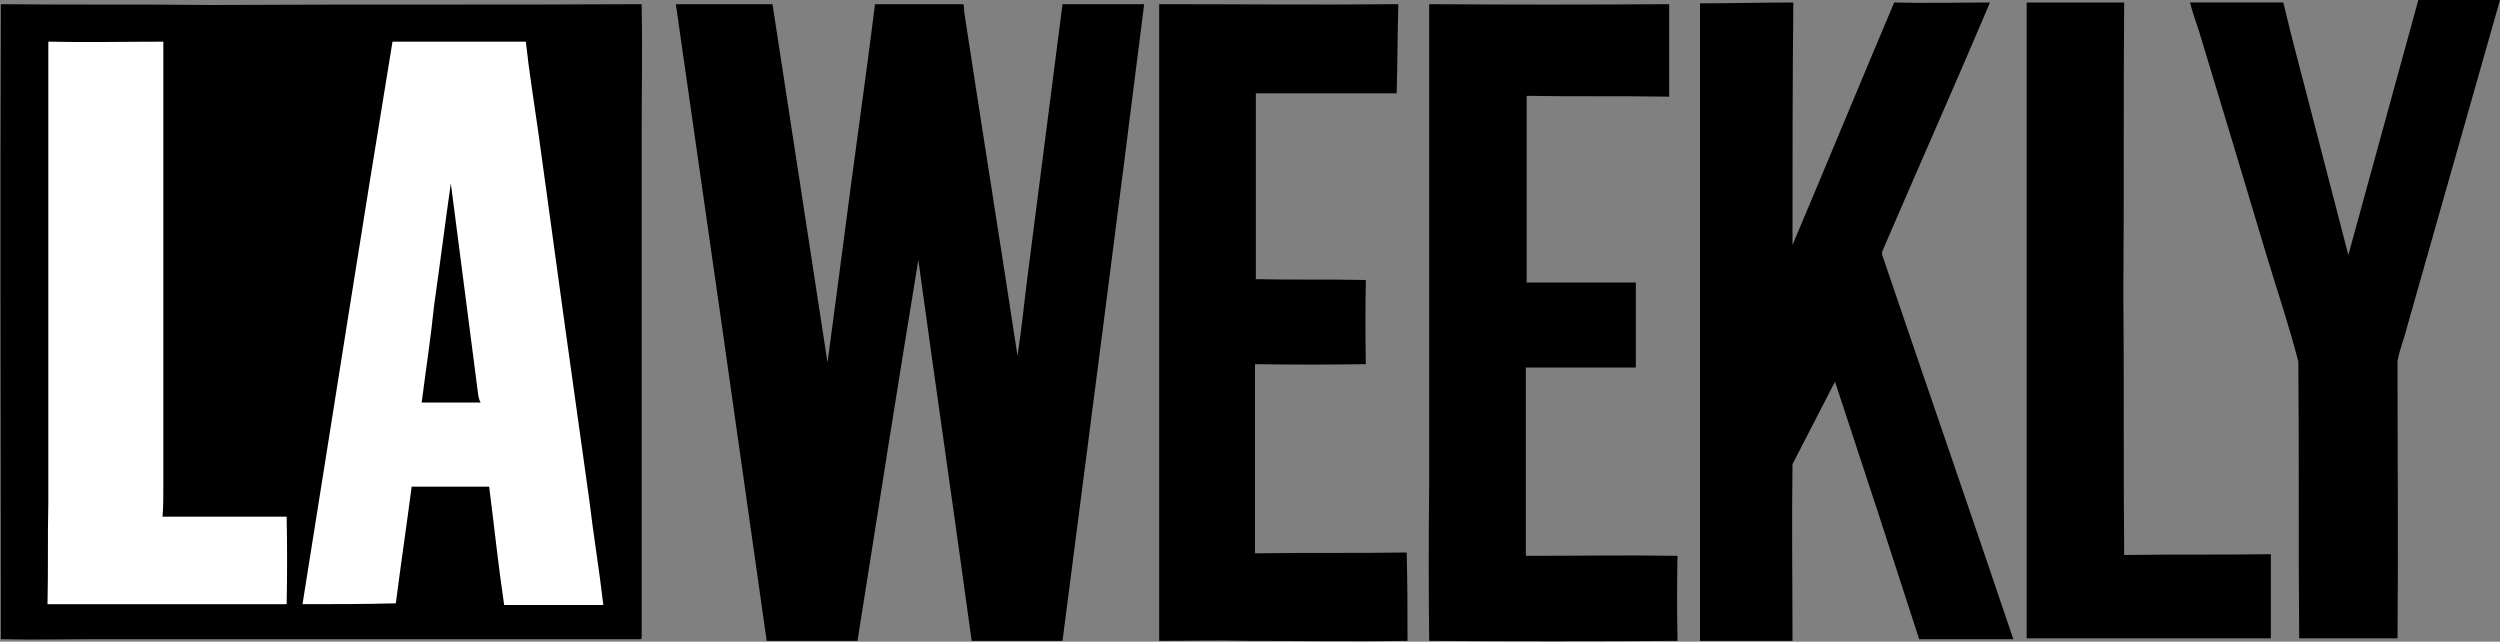 <svg version="1.2" xmlns="http://www.w3.org/2000/svg" viewBox="0 0 300 77" width="300" height="77">
	<rect x="0" y="0" width="300" height="77" fill="#808080" stroke="none"/>
	<style>
		.s0 { fill: #000000 } 
		.s1 { fill: #ffffff } 
	</style>
	<g id="Path">
		<path id="Path 1" class="s0" d="m171.5 0.5q14.4 0.1 28.8 0c0 3.7 0 7.4 0 11.1c-5.7-0.1-11.4 0-17.1-0.1q0 11.2 0 22.4c4.4 0 8.7 0 13.1 0q0 5.1 0 10.2q-6.6 0-13.2 0c0 6.4 0 12.9 0 19.4c0 1.1 0 2.1 0 3.2c6.1 0 12.1-0.1 18.2 0q-0.1 5.1 0 10.2q-14.9 0.1-29.8 0q-0.1-9.5 0-19c0-19.1 0-38.3 0-57.4zm118.7-0.5q4.9 0 9.8 0q-5.6 19.7-11.2 39.4c-0.3 1.3-0.9 2.6-1.1 4c0 11.1 0.1 22.2 0 33.2q-5.9 0-11.8 0c-0.1-11.1 0-22.1-0.1-33.2c-1.1-4.3-2.5-8.4-3.8-12.7q-4-13.4-8.1-26.9c-0.4-1.2-0.8-2.3-1.1-3.5c3.8 0 7.5 0 11.2 0c1.1 4.7 2.4 9.4 3.6 14.1q2.1 8.1 4.2 16.2q4.2-15.3 8.4-30.6zm-209.1 0.5c3.9 0 7.8 0 11.6 0q3.3 21.5 6.6 43c1.3-9.6 2.5-19.1 3.8-28.6q1-7.2 1.9-14.4c3.5 0 7 0 10.6 0c0.1 0.3 0.1 0.6 0.1 0.9c2.1 13.8 4.3 27.5 6.4 41.3c0.5-3.2 0.8-6.4 1.2-9.5q2.1-16.4 4.2-32.7q4.9 0 9.8 0c-3.2 25.5-6.5 50.9-9.8 76.4q-5.4 0-10.9 0c-2.1-15.3-4.3-30.4-6.4-45.7c-2.5 15.2-4.9 30.5-7.3 45.7c-3.6 0-7.3 0-10.9 0q-5.4-38.2-10.9-76.4zm58 0c9.6 0 19.1 0.1 28.7 0c-0.1 3.6-0.1 7.1-0.2 10.7q-8.4 0-16.9 0c0 7.4 0 14.9 0 22.3c4.4 0.1 8.8 0 13.2 0.1q-0.1 5 0 10.1q-6.6 0.1-13.3 0q0 11.3 0 22.7c6.1-0.1 12.1 0 18.2-0.1c0.1 3.6 0.1 7.1 0.1 10.6c-6.3 0.1-12.7 0-19.1 0c-3.6-0.1-7.1 0-10.7 0q0-38.2 0-76.4zm64.9-0.1c3.7 0 7.4-0.1 11.2-0.1c-0.1 9.7-0.1 19.4-0.1 29.1c4.1-9.7 8.1-19.4 12.2-29.1c3.9 0.1 7.7 0 11.5 0c-4.2 9.9-8.6 19.8-12.9 29.8q-0.1 0.3 0 0.6c5.2 15.3 10.5 30.6 15.7 46q-5.7 0-11.3 0q-5-15.5-10.1-30.9c-1.7 3.3-3.4 6.6-5.1 9.9c-0.1 7.1 0 14.1 0 21.2q-5.6 0-11.1 0q0-38.3 0-76.5zm39.2-0.1q5.8 0 11.7 0c-0.1 11.6 0 23.1-0.1 34.7c0.1 10.5 0 21 0.1 31.6c5.8-0.1 11.7 0 17.6-0.1q0 5.1 0 10.1c-9.7 0-19.5 0-29.3 0c0-22.4 0-44.8 0-67.2c0-3 0-6 0-9.1zm-243.1 76.4c0-25.4-0.1-50.8 0-76.2c8.4 0.1 16.9 0 25.3 0.1c17.2-0.1 34.4 0 51.6-0.1c0.1 5.2 0 10.4 0 15.6q0 30.2 0 60.5c0 0-0.1 0.1-0.2 0.1q-32.5 0-65 0c-3.9 0-7.8 0.1-11.7 0z"/>
		<path id="Path 2" fill-rule="evenodd" class="s1" d="m63.1 5c0.4 3.7 1 7.3 1.5 10.9q3 22 6.1 44c0.5 4.2 1.2 8.4 1.7 12.7q-6 0-11.9 0c-0.7-4.7-1.2-9.5-1.8-14.2q-4.6 0-9.3 0c-0.6 4.6-1.3 9.3-1.9 14c-3.8 0.1-7.5 0.1-11.2 0.1c3.6-22.5 7.1-45 10.8-67.5q8 0 16 0zm-11 31.6c-0.4 3.9-1 7.8-1.5 11.7c2.4 0 4.8 0 7.1 0c-0.2-0.2-0.2-0.5-0.3-0.8c-1.1-8.5-2.2-17-3.3-25.5c-0.7 4.9-1.3 9.7-2 14.6zm-32.5-31.6q0 26.8 0 53.7c0 1.1 0 2.2-0.1 3.3c5 0 10 0 14.9 0q0.1 5.2 0 10.5c-9.5 0-19.1 0-28.7 0c0.1-4.1 0-8.2 0.1-12.2q0-27.7 0-55.3c4.6 0.1 9.2 0 13.8 0z"/>
	</g>
</svg>